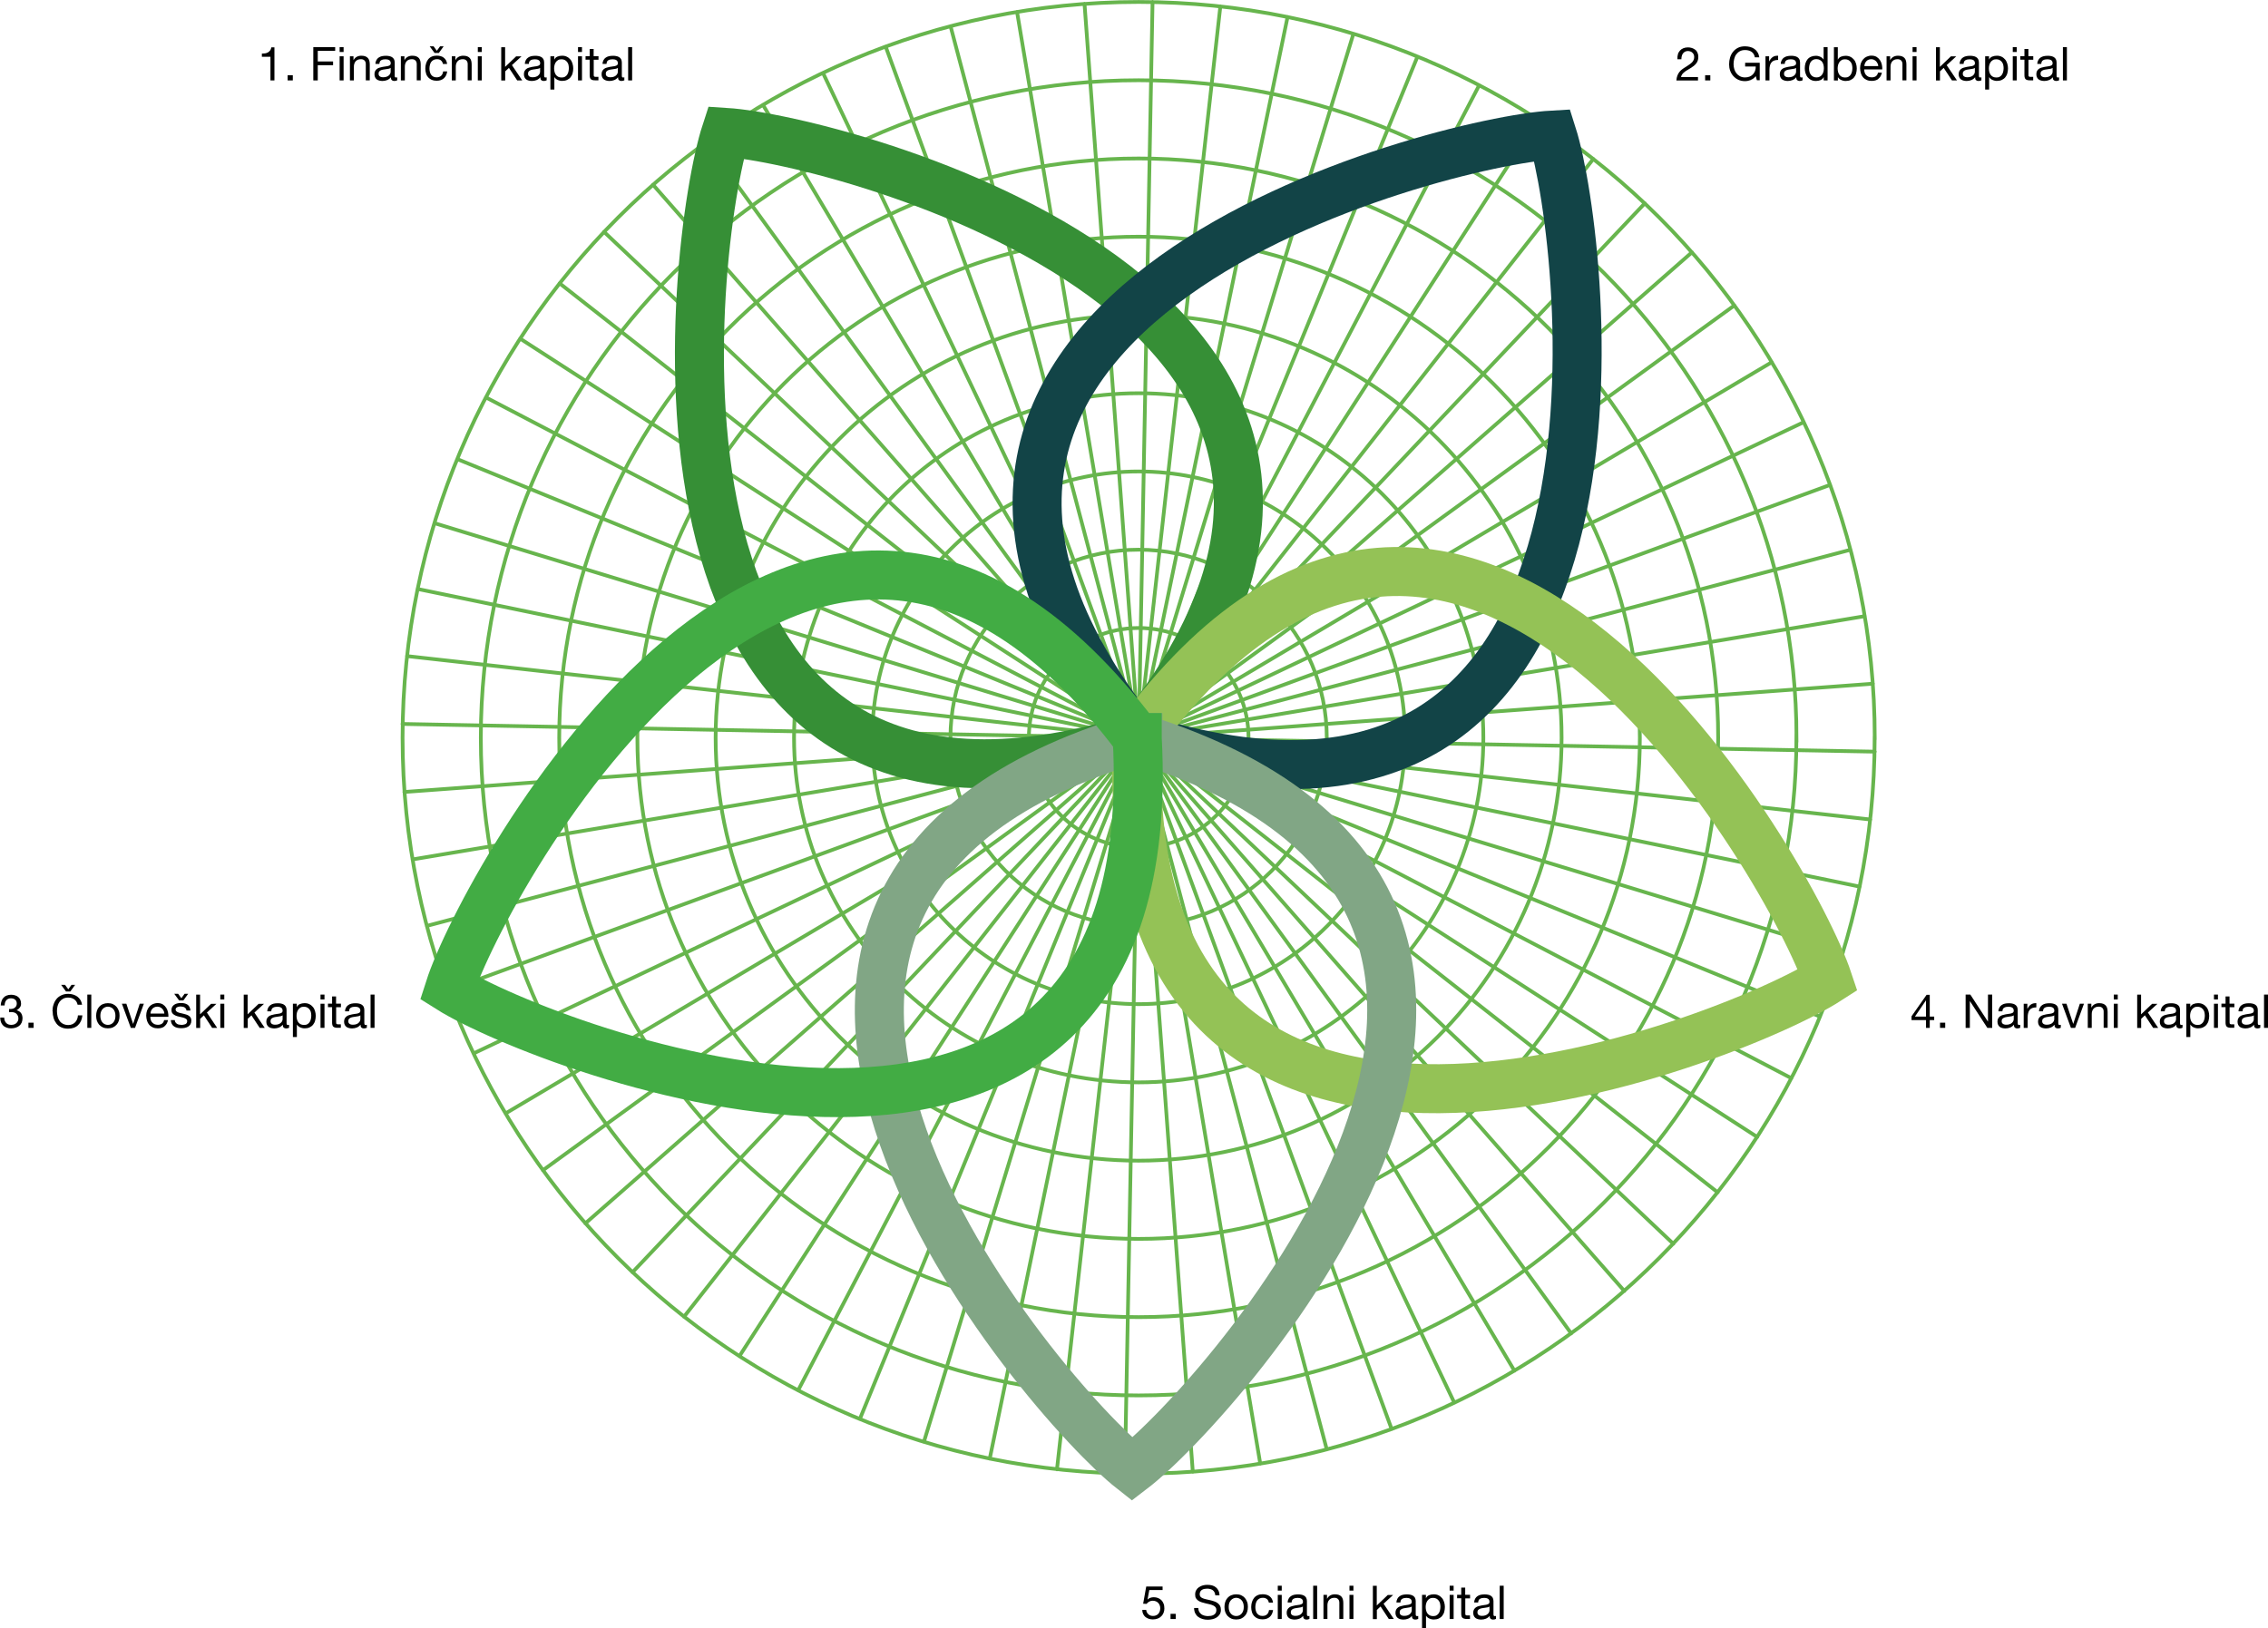 <svg xmlns="http://www.w3.org/2000/svg" viewBox="0 0 280 201.06"><g><g id="Layer_1"><path d="M163.8,178.99l-22.29-84.34M155.59,180.76l-14.41-86.04M147.26,181.76l-6.41-87M138.87,182l1.64-87.22M130.49,181.45l9.68-86.7M122.19,180.13l17.64-85.44M114.06,178.06l25.45-83.45M106.15,175.24l33.04-80.74M98.53,171.7l40.35-77.35M91.28,167.48l47.31-73.3M84.44,162.61l53.87-68.62M78.08,157.12l59.98-63.36M72.26,151.08l65.56-57.55M67.02,144.52l70.6-51.26M62.41,137.5l75.02-44.52M58.46,130.09l78.81-37.41M55.21,122.35l81.93-29.98M52.69,114.34l84.34-22.29M50.93,106.13l86.04-14.42M49.92,97.8l87-6.41M49.69,89.4l87.22,1.64M50.24,81.02l86.7,9.68M51.55,72.73l85.44,17.64M53.63,64.6l83.45,25.45M56.45,56.69l80.74,33.04M59.98,49.07l77.35,40.35M64.21,41.81l73.3,47.31M69.08,34.98l68.62,53.87M74.56,28.62l63.35,59.97M80.61,22.8l57.55,65.57M87.17,17.56l51.26,70.6M94.19,12.94l44.52,75.02M101.6,9l37.41,78.81M109.34,5.75l29.98,81.93M117.35,3.23l22.29,84.34M125.56,1.46l14.41,86.04M133.89.46l6.41,87M142.29.23l-1.64,87.22M150.66.78l-9.68,86.7M158.96,2.09l-17.64,85.44M167.09,4.17l-25.45,83.45M175,6.98l-33.04,80.74M182.62,10.52l-40.35,77.35M189.87,14.74l-47.31,73.3M196.71,19.62l-53.87,68.62M203.07,25.1l-59.98,63.35M208.89,31.15l-65.56,57.55M214.13,37.71l-70.6,51.25M218.75,44.72l-75.02,44.52M222.69,52.13l-78.81,37.41M225.94,59.88l-81.93,29.98M228.46,67.89l-84.34,22.29M230.22,76.09l-86.04,14.41M231.23,84.43l-87,6.41M231.46,92.82l-87.22-1.64M230.91,101.2l-86.7-9.68M229.6,109.49l-85.44-17.64M227.52,117.63l-83.45-25.45M224.7,125.54l-80.74-33.04M221.17,133.15l-77.35-40.35M216.95,140.41l-73.3-47.31M212.07,147.25l-68.62-53.87M206.59,153.6l-63.35-59.98M200.54,159.43l-57.55-65.56M193.98,164.67l-51.26-70.6M186.97,169.28l-44.52-75.02M179.55,173.23l-37.41-78.81M171.81,176.48l-29.98-81.93M144.48,91.11c0,2.15-1.75,3.9-3.9,3.9s-3.9-1.75-3.9-3.9,1.75-3.9,3.9-3.9,3.9,1.75,3.9,3.9ZM154.14,91.11c0,7.49-6.07,13.56-13.56,13.56s-13.56-6.07-13.56-13.56,6.07-13.56,13.56-13.56,13.56,6.07,13.56,13.56ZM163.8,91.11c0,12.83-10.4,23.23-23.23,23.23s-23.23-10.4-23.23-23.23,10.4-23.23,23.23-23.23,23.23,10.4,23.23,23.23ZM173.47,91.11c0,18.16-14.72,32.89-32.89,32.89s-32.89-14.72-32.89-32.89,14.73-32.89,32.89-32.89,32.89,14.72,32.89,32.89ZM183.13,91.11c0,23.5-19.05,42.55-42.55,42.55s-42.55-19.05-42.55-42.55,19.05-42.55,42.55-42.55,42.55,19.05,42.55,42.55ZM192.79,91.11c0,28.84-23.38,52.22-52.22,52.22s-52.22-23.38-52.22-52.22,23.38-52.22,52.22-52.22,52.22,23.38,52.22,52.22ZM202.45,91.11c0,34.18-27.7,61.88-61.88,61.88s-61.88-27.7-61.88-61.88,27.7-61.88,61.88-61.88,61.88,27.7,61.88,61.88ZM212.12,91.11c0,39.51-32.03,71.54-71.54,71.54s-71.54-32.03-71.54-71.54S101.06,19.57,140.58,19.57s71.54,32.03,71.54,71.54ZM221.78,91.11c0,44.85-36.36,81.21-81.21,81.21s-81.21-36.36-81.21-81.21S95.73,9.91,140.58,9.91s81.21,36.36,81.21,81.21ZM231.44,91.11c0,50.19-40.68,90.87-90.87,90.87s-90.87-40.68-90.87-90.87S90.39.24,140.58.24s90.87,40.68,90.87,90.87Z" fill="none" stroke="#67b54d" stroke-linecap="round" stroke-miterlimit="10" stroke-width=".46"></path><path d="M140.37,91.1c42.92-53.25-37.23-73.89-50.75-74.75-4.21,12.89-14.66,94.98,50.69,74.79,0,0,.01.02.01.02,0-.01.02-.02.02-.03.01,0,.03,0,.04-.01,0,0,0-.01-.01-.02Z" fill="none" stroke="#368f36" stroke-miterlimit="10" stroke-width="6.05"></path><path d="M140.4,91.1c65.2,20.67,55.35-61.5,51.24-74.42-13.53.76-93.83,20.81-51.3,74.38,0,0-.01.02-.01.02.01,0,.03,0,.04.01,0,.01.02.02.02.03,0,0,0-.01.01-.02Z" fill="none" stroke="#124447" stroke-miterlimit="10" stroke-width="6.05"></path><path d="M140.4,91.1c-2.84,68.34,73.87,37.27,85.26,29.92-4.28-12.86-44.69-85.08-85.23-29.99,0,0-.02,0-.02,0,0,.01,0,.03,0,.04,0,.01-.02.02-.02.03,0,0,.02,0,.02,0Z" fill="none" stroke="#94c256" stroke-miterlimit="10" stroke-width="6.05"></path><path d="M140.4,91.1c-65.56,19.49-11.28,81.97-.63,90.35,10.77-8.22,65.97-69.89.71-90.35v-.03s-.02,0-.04.01c-.01,0-.03,0-.04-.01v.02Z" fill="none" stroke="#81a685" stroke-miterlimit="10" stroke-width="6.05"></path><path d="M140.37,91.08c-41.18-54.61-80.74,18.08-84.87,30.99,11.47,7.22,88.54,37.38,84.9-30.92,0,0,.02,0,.02,0,0-.01-.02-.02-.02-.03,0-.01,0-.03,0-.04,0,0-.02,0-.02,0Z" fill="none" stroke="#42ac44" stroke-miterlimit="10" stroke-width="6.05"></path><g><path d="M33.39,9.93v-2.92h-1.06v-.39c.14,0,.27-.01.4-.03.13-.02.25-.06.35-.12.11-.06.19-.14.27-.24.07-.1.12-.23.15-.38h.38v4.08h-.49Z"></path><path d="M36.15,9.29v.64h-.64v-.64h.64Z"></path><path d="M41.38,5.82v.46h-2.15v1.31h1.89v.46h-1.89v1.88h-.55v-4.11h2.7Z"></path><path d="M41.93,6.42v-.6h.49v.6h-.49ZM42.42,6.95v2.98h-.49v-2.98h.49Z"></path><path d="M43.64,6.95v.47h.01c.2-.36.53-.54.97-.54.2,0,.36.03.49.08s.24.13.32.22c.08.1.14.21.17.34.03.13.05.28.05.44v1.96h-.49v-2.01c0-.18-.05-.33-.16-.44s-.25-.16-.44-.16c-.15,0-.28.02-.39.07s-.2.11-.27.2c-.07.08-.13.18-.16.3-.04.11-.05.24-.05.37v1.68h-.49v-2.98h.46Z"></path><path d="M49.02,9.92c-.08.05-.2.08-.35.08-.13,0-.23-.04-.3-.11-.08-.07-.11-.19-.11-.35-.13.16-.29.28-.47.35-.18.07-.37.11-.58.11-.13,0-.26-.02-.38-.05-.12-.03-.23-.08-.31-.14-.09-.07-.16-.15-.21-.26s-.08-.23-.08-.38c0-.17.03-.31.09-.41s.13-.19.23-.26c.09-.07.2-.12.32-.15.12-.03.24-.06.37-.09.13-.03.26-.05.38-.06.12-.01.23-.03.32-.06s.17-.06.22-.11c.05-.05.08-.12.08-.21,0-.11-.02-.19-.06-.26-.04-.07-.09-.12-.16-.15-.06-.03-.13-.06-.21-.07-.08-.01-.16-.02-.23-.02-.21,0-.38.04-.52.12-.14.08-.21.23-.22.45h-.49c0-.18.05-.34.12-.47.07-.13.16-.23.28-.31s.25-.14.39-.17c.15-.03.31-.05.47-.05.13,0,.27,0,.4.03.13.02.25.06.36.12.11.06.19.14.26.25.06.11.1.25.1.42v1.53c0,.12,0,.2.02.25.01.05.06.08.14.08.04,0,.09,0,.15-.02v.38ZM48.22,8.39c-.06.05-.14.08-.24.1-.1.02-.2.04-.31.05-.11.01-.22.03-.33.05s-.21.04-.3.08c-.09.04-.16.09-.22.16-.06.07-.08.17-.08.29,0,.08.02.15.05.2.03.06.08.1.13.13s.11.06.18.07c.07.02.14.02.22.02.16,0,.3-.02.42-.07.12-.04.21-.1.28-.17.07-.07.13-.14.16-.22.03-.08.05-.15.05-.22v-.5Z"></path><path d="M49.93,6.95v.47h.01c.2-.36.53-.54.97-.54.2,0,.36.03.49.08s.24.13.32.22c.08.1.14.21.17.34.03.13.05.28.05.44v1.96h-.49v-2.01c0-.18-.05-.33-.16-.44s-.25-.16-.44-.16c-.15,0-.28.02-.39.07s-.2.11-.27.2c-.07.08-.13.18-.16.3-.04.11-.05.24-.05.37v1.68h-.49v-2.98h.46Z"></path><path d="M54.69,7.91c-.04-.19-.12-.33-.24-.44s-.29-.16-.5-.16c-.18,0-.32.03-.44.1s-.21.15-.29.26c-.07.11-.12.23-.15.37-.03.14-.05.28-.05.43,0,.14.02.27.05.4.03.13.08.25.15.35.07.1.16.18.27.24.11.06.24.09.4.09.24,0,.43-.06.57-.19.14-.13.22-.31.25-.54h.5c-.05.37-.19.65-.41.85-.22.2-.52.3-.9.3-.23,0-.43-.04-.6-.11-.17-.08-.32-.18-.44-.31s-.21-.29-.26-.48c-.06-.19-.09-.39-.09-.61s.03-.43.09-.62.14-.36.26-.51.26-.26.44-.34.38-.12.62-.12c.17,0,.33.02.47.06.15.04.28.1.39.19s.21.19.28.32c.07.13.12.28.14.46h-.51ZM54.19,6.54h-.54l-.6-.82h.48l.4.55.4-.55h.44l-.59.82Z"></path><path d="M56.22,6.95v.47h.01c.2-.36.53-.54.97-.54.2,0,.36.03.49.08s.24.13.32.22c.08.1.14.21.17.34.03.13.05.28.05.44v1.96h-.49v-2.01c0-.18-.05-.33-.16-.44s-.25-.16-.44-.16c-.15,0-.28.02-.39.07s-.2.11-.27.2c-.07.08-.13.18-.16.3-.04.11-.05.24-.05.37v1.68h-.49v-2.98h.46Z"></path><path d="M58.99,6.42v-.6h.49v.6h-.49ZM59.48,6.95v2.98h-.49v-2.98h.49Z"></path><path d="M62.36,5.82v2.44l1.36-1.3h.66l-1.18,1.08,1.27,1.89h-.62l-1.02-1.55-.46.43v1.13h-.49v-4.11h.49Z"></path><path d="M67.47,9.92c-.08.05-.2.08-.35.08-.13,0-.23-.04-.3-.11-.08-.07-.11-.19-.11-.35-.13.16-.29.28-.47.35-.18.07-.37.11-.58.11-.13,0-.26-.02-.38-.05-.12-.03-.23-.08-.31-.14-.09-.07-.16-.15-.21-.26s-.08-.23-.08-.38c0-.17.03-.31.09-.41s.13-.19.23-.26c.09-.07.2-.12.32-.15.12-.03.24-.06.37-.09.13-.03.26-.05.38-.06.12-.01.23-.03.32-.06s.17-.06.22-.11c.05-.05.08-.12.08-.21,0-.11-.02-.19-.06-.26-.04-.07-.09-.12-.16-.15-.06-.03-.13-.06-.21-.07-.08-.01-.16-.02-.23-.02-.21,0-.38.04-.52.12-.14.08-.21.23-.22.45h-.49c0-.18.05-.34.12-.47.07-.13.16-.23.28-.31s.25-.14.39-.17c.15-.03.31-.05.47-.05.13,0,.27,0,.4.03.13.02.25.06.36.12.11.06.19.14.26.25.06.11.1.25.1.42v1.53c0,.12,0,.2.02.25.01.05.06.08.14.08.04,0,.09,0,.15-.02v.38ZM66.67,8.39c-.06.05-.14.08-.24.1-.1.02-.2.04-.31.05-.11.01-.22.03-.33.05s-.21.04-.3.08c-.09.04-.16.09-.22.16-.06.07-.08.17-.08.29,0,.08.02.15.05.2.03.06.08.1.13.13s.11.06.18.07c.07.02.14.02.22.02.16,0,.3-.02.42-.07.12-.04.21-.1.28-.17.07-.07.13-.14.16-.22.03-.08.05-.15.05-.22v-.5Z"></path><path d="M68.43,6.95v.4h.01c.08-.17.21-.29.38-.36s.36-.11.57-.11c.23,0,.43.04.6.13.17.08.31.2.43.34s.2.31.26.5.09.39.09.6-.03.41-.08.6-.14.35-.25.49c-.11.14-.26.25-.43.33s-.37.12-.6.12c-.07,0-.15,0-.24-.02-.09-.02-.18-.04-.27-.08-.09-.03-.17-.08-.25-.14-.08-.06-.14-.13-.2-.22h-.01v1.53h-.49v-4.11h.49ZM70.19,8.01c-.04-.13-.09-.25-.17-.35s-.17-.19-.29-.25-.25-.09-.41-.09c-.17,0-.31.03-.42.1-.11.07-.21.15-.28.26-.07.11-.13.23-.16.36-.03.13-.05.27-.05.41,0,.15.02.29.05.42.04.14.09.26.16.36.08.1.17.19.29.25.12.06.26.09.43.09s.31-.03.42-.1c.11-.07.21-.15.27-.26.07-.11.12-.23.15-.37.03-.14.05-.28.05-.43,0-.14-.02-.27-.05-.41Z"></path><path d="M71.36,6.42v-.6h.49v.6h-.49ZM71.85,6.95v2.98h-.49v-2.98h.49Z"></path><path d="M73.89,6.95v.43h-.59v1.85c0,.06,0,.1.01.14,0,.03.03.06.05.08.03.02.06.03.11.04.05,0,.11,0,.19,0h.22v.43h-.37c-.13,0-.24,0-.33-.03-.09-.02-.16-.05-.22-.1-.06-.05-.1-.11-.12-.2-.03-.08-.04-.2-.04-.33v-1.89h-.51v-.43h.51v-.89h.49v.89h.59Z"></path><path d="M77.06,9.92c-.08.05-.2.08-.35.08-.13,0-.23-.04-.3-.11-.08-.07-.11-.19-.11-.35-.13.16-.29.28-.47.35-.18.07-.37.11-.58.11-.13,0-.26-.02-.38-.05-.12-.03-.23-.08-.31-.14-.09-.07-.16-.15-.21-.26s-.08-.23-.08-.38c0-.17.03-.31.09-.41s.13-.19.23-.26c.09-.07.2-.12.32-.15.12-.03.24-.06.37-.09.13-.03.26-.05.38-.06.12-.01.23-.03.32-.06s.17-.06.22-.11c.05-.05.08-.12.08-.21,0-.11-.02-.19-.06-.26-.04-.07-.09-.12-.16-.15-.06-.03-.13-.06-.21-.07-.08-.01-.16-.02-.23-.02-.21,0-.38.04-.52.12-.14.08-.21.23-.22.45h-.49c0-.18.05-.34.12-.47.07-.13.16-.23.28-.31s.25-.14.39-.17c.15-.03.31-.05.47-.05.13,0,.27,0,.4.03.13.02.25.06.36.12.11.06.19.14.26.25.06.11.1.25.1.42v1.53c0,.12,0,.2.02.25.01.05.06.08.14.08.04,0,.09,0,.15-.02v.38ZM76.27,8.39c-.06.05-.14.08-.24.1-.1.02-.2.04-.31.05-.11.01-.22.03-.33.05s-.21.04-.3.08c-.09.04-.16.09-.22.16-.06.07-.08.17-.08.29,0,.08.02.15.05.2.03.06.08.1.13.13s.11.06.18.07c.07.02.14.02.22.02.16,0,.3-.02.42-.07.12-.04.21-.1.28-.17.07-.07.13-.14.16-.22.03-.08.05-.15.05-.22v-.5Z"></path><path d="M78.04,5.82v4.11h-.49v-4.11h.49Z"></path></g><g><path d="M207.14,6.72c.05-.18.14-.33.25-.46s.25-.23.42-.3.36-.11.58-.11c.18,0,.34.03.5.08s.29.13.41.22.21.22.27.37c.07.15.1.31.1.51,0,.18-.03.34-.08.48s-.13.26-.22.37c-.09.11-.2.21-.32.3-.12.09-.24.17-.37.25-.13.08-.25.15-.38.23-.13.07-.24.15-.35.24-.11.08-.2.18-.27.27-.07.1-.12.21-.15.34h2.1v.43h-2.67c.02-.24.06-.45.13-.62.07-.17.15-.32.26-.45.1-.13.22-.24.35-.33.13-.1.27-.19.41-.27.17-.11.32-.21.45-.3.13-.09.24-.18.33-.27.09-.09.15-.19.2-.3s.07-.23.07-.37c0-.11-.02-.21-.06-.3-.04-.09-.1-.17-.17-.23-.07-.07-.15-.12-.25-.15-.1-.03-.2-.05-.3-.05-.14,0-.26.03-.37.09-.1.06-.19.14-.25.23-.07.1-.11.2-.14.33-.03.12-.04.24-.04.37h-.49c-.01-.21,0-.4.06-.58Z"></path><path d="M211.15,9.29v.64h-.64v-.64h.64Z"></path><path d="M216.15,9.88c-.24.09-.48.14-.72.14-.31,0-.58-.06-.82-.17-.24-.11-.45-.27-.62-.46s-.3-.41-.39-.66-.13-.51-.13-.78c0-.3.04-.58.12-.85.08-.27.21-.51.37-.71.16-.2.37-.37.61-.49.24-.12.53-.18.86-.18.22,0,.43.03.63.08.2.05.37.13.53.24.16.11.29.25.39.42.11.17.18.38.22.62h-.55c-.03-.16-.08-.29-.15-.41-.07-.11-.16-.21-.27-.28s-.23-.13-.37-.16c-.14-.04-.28-.05-.43-.05-.25,0-.46.05-.64.15-.18.1-.32.23-.44.39s-.2.35-.25.56c-.05.21-.08.42-.08.64s.03.42.09.62c.06.2.15.37.27.52.12.15.27.27.44.36.17.09.38.14.61.14.21,0,.4-.03.57-.1s.3-.16.42-.29c.11-.12.2-.26.26-.43s.08-.34.08-.53h-1.31v-.46h1.8v2.16h-.35l-.14-.51c-.16.21-.36.37-.6.46Z"></path><path d="M218.41,6.95v.63h.01c.12-.24.26-.42.44-.54s.39-.17.66-.16v.52c-.2,0-.36.03-.5.08-.14.05-.25.13-.33.24-.08.1-.15.23-.18.38-.04.15-.06.32-.06.51v1.32h-.49v-2.98h.46Z"></path><path d="M222.52,9.92c-.08.05-.2.08-.35.08-.13,0-.23-.04-.3-.11-.08-.07-.11-.19-.11-.35-.13.16-.29.28-.47.35-.18.07-.37.11-.58.11-.13,0-.26-.02-.38-.05-.12-.03-.23-.08-.31-.14-.09-.07-.16-.15-.21-.26s-.08-.23-.08-.38c0-.17.03-.31.09-.41s.13-.19.23-.26c.09-.07.2-.12.32-.15.12-.03.24-.06.37-.09.13-.03.26-.05.38-.06.12-.01.23-.03.32-.06s.17-.06.22-.11c.05-.05.08-.12.08-.21,0-.11-.02-.19-.06-.26-.04-.07-.09-.12-.16-.15-.06-.03-.13-.06-.21-.07-.08-.01-.16-.02-.23-.02-.21,0-.38.04-.52.12-.14.08-.21.23-.22.45h-.49c0-.18.05-.34.12-.47.07-.13.16-.23.28-.31s.25-.14.39-.17c.15-.03.31-.05.47-.05.13,0,.27,0,.4.03.13.02.25.06.36.12.11.06.19.14.26.25.06.11.1.25.1.42v1.53c0,.12,0,.2.02.25.01.05.06.08.14.08.04,0,.09,0,.15-.02v.38ZM221.73,8.39c-.06.05-.14.08-.24.1-.1.02-.2.04-.31.05-.11.01-.22.03-.33.05s-.21.04-.3.08c-.09.04-.16.09-.22.16-.06.07-.08.17-.08.29,0,.08.02.15.05.2.03.06.08.1.13.13s.11.06.18.07c.07.02.14.02.22.02.16,0,.3-.02.42-.07.12-.04.21-.1.28-.17.07-.07.13-.14.16-.22.03-.08.05-.15.05-.22v-.5Z"></path><path d="M225.15,9.93v-.4h-.01c-.08.17-.21.28-.38.36-.17.07-.36.11-.57.11-.23,0-.43-.04-.6-.13-.17-.08-.31-.2-.43-.34s-.2-.31-.26-.5-.09-.39-.09-.6.03-.41.08-.6c.06-.19.14-.35.25-.49.11-.14.25-.25.43-.33s.37-.12.6-.12c.08,0,.16,0,.25.02.09.02.18.04.26.08.09.04.17.08.25.14.08.06.14.13.2.22h.01v-1.53h.49v4.11h-.49ZM223.39,8.87c.04.13.09.25.17.35.07.1.17.19.29.25.12.06.25.09.41.09.17,0,.3-.03.42-.1s.21-.15.28-.26.13-.23.16-.36c.03-.13.05-.27.05-.41,0-.15-.02-.29-.05-.42-.03-.14-.09-.26-.16-.36-.07-.1-.17-.19-.29-.25-.12-.06-.26-.1-.43-.1s-.3.03-.42.1-.21.15-.28.26c-.07.11-.12.23-.15.37-.03.14-.05.28-.05.43s.02.27.05.41Z"></path><path d="M226.89,5.82v1.54h.01c.08-.17.21-.29.38-.36s.36-.11.57-.11c.23,0,.43.04.6.13.17.08.31.2.43.34s.2.31.26.5.09.39.09.6-.03.41-.08.6-.14.35-.25.49c-.11.14-.26.25-.43.33s-.37.12-.6.12c-.07,0-.15,0-.24-.02-.09-.02-.18-.04-.27-.08-.09-.03-.17-.08-.25-.14-.08-.06-.14-.13-.2-.22h-.01v.4h-.49v-4.11h.49ZM228.65,8.01c-.04-.13-.09-.25-.17-.35s-.17-.19-.29-.25-.25-.09-.41-.09c-.17,0-.31.03-.42.1-.11.07-.21.15-.28.26-.07.11-.13.23-.16.36-.03.13-.05.27-.05.41,0,.15.02.29.05.42.04.14.09.26.16.36.08.1.17.19.29.25.12.06.26.09.43.09s.31-.03.42-.1c.11-.07.21-.15.27-.26.07-.11.12-.23.15-.37.03-.14.05-.28.05-.43,0-.14-.02-.27-.05-.41Z"></path><path d="M231.91,9.74c-.22.17-.5.25-.84.25-.24,0-.44-.04-.62-.12-.17-.08-.32-.18-.44-.32-.12-.14-.21-.3-.27-.5s-.09-.4-.1-.63c0-.23.04-.43.1-.62.07-.19.17-.35.29-.49s.27-.25.44-.32.36-.12.56-.12c.26,0,.48.05.66.16.17.11.31.25.42.42s.18.35.22.55.06.39.05.57h-2.23c0,.13.01.25.05.37.03.12.09.22.17.31.08.09.17.16.29.22.12.05.26.08.42.08.21,0,.38-.05.51-.14.13-.1.22-.24.26-.44h.48c-.07.33-.21.59-.43.75ZM231.79,7.83c-.04-.1-.1-.19-.18-.27-.07-.07-.16-.13-.26-.18s-.21-.07-.34-.07-.24.02-.34.07c-.1.04-.19.1-.26.18-.07.08-.13.17-.17.27-.04.1-.07.21-.07.33h1.71c0-.12-.03-.22-.08-.33Z"></path><path d="M233.35,6.95v.47h.01c.2-.36.53-.54.97-.54.2,0,.36.03.49.08s.24.13.32.22c.08.1.14.21.17.34.03.13.05.28.05.44v1.96h-.49v-2.01c0-.18-.05-.33-.16-.44s-.25-.16-.44-.16c-.15,0-.28.02-.39.07s-.2.11-.27.2c-.07.08-.13.18-.16.3-.04.11-.05.24-.05.37v1.68h-.49v-2.98h.46Z"></path><path d="M236.12,6.42v-.6h.49v.6h-.49ZM236.61,6.95v2.98h-.49v-2.98h.49Z"></path><path d="M239.49,5.82v2.44l1.36-1.3h.66l-1.18,1.08,1.27,1.89h-.62l-1.02-1.55-.46.43v1.13h-.49v-4.11h.49Z"></path><path d="M244.6,9.92c-.08.05-.2.08-.35.08-.13,0-.23-.04-.3-.11-.08-.07-.11-.19-.11-.35-.13.16-.29.28-.47.35-.18.07-.37.11-.58.11-.13,0-.26-.02-.38-.05-.12-.03-.23-.08-.31-.14-.09-.07-.16-.15-.21-.26s-.08-.23-.08-.38c0-.17.03-.31.09-.41s.13-.19.23-.26c.09-.07.2-.12.32-.15.12-.03.24-.06.37-.09.13-.03.26-.05.38-.06.12-.01.23-.03.32-.06s.17-.06.22-.11c.05-.05.08-.12.08-.21,0-.11-.02-.19-.06-.26-.04-.07-.09-.12-.16-.15-.06-.03-.13-.06-.21-.07-.08-.01-.16-.02-.23-.02-.21,0-.38.04-.52.12-.14.08-.21.23-.22.45h-.49c0-.18.05-.34.12-.47.07-.13.16-.23.28-.31s.25-.14.39-.17c.15-.03.31-.05.47-.05.13,0,.27,0,.4.03.13.02.25.06.36.12.11.06.19.14.26.25.06.11.1.25.1.42v1.53c0,.12,0,.2.02.25.01.05.06.08.14.08.04,0,.09,0,.15-.02v.38ZM243.8,8.39c-.06.05-.14.08-.24.1-.1.02-.2.04-.31.05-.11.01-.22.03-.33.05s-.21.04-.3.08c-.09.04-.16.09-.22.16-.06.07-.08.17-.08.29,0,.08.02.15.05.2.03.06.08.1.13.13s.11.06.18.07c.07.02.14.02.22.02.16,0,.3-.02.42-.07.12-.04.21-.1.28-.17.07-.07.13-.14.16-.22.03-.08.05-.15.05-.22v-.5Z"></path><path d="M245.56,6.95v.4h.01c.08-.17.21-.29.38-.36s.36-.11.57-.11c.23,0,.43.04.6.13.17.08.31.2.43.34s.2.31.26.5.09.39.09.6-.03.41-.08.6-.14.35-.25.49c-.11.14-.26.25-.43.33s-.37.12-.6.12c-.07,0-.15,0-.24-.02-.09-.02-.18-.04-.27-.08-.09-.03-.17-.08-.25-.14-.08-.06-.14-.13-.2-.22h-.01v1.53h-.49v-4.11h.49ZM247.32,8.01c-.04-.13-.09-.25-.17-.35s-.17-.19-.29-.25-.25-.09-.41-.09c-.17,0-.31.03-.42.1-.11.07-.21.15-.28.26-.07.11-.13.23-.16.36-.03.13-.05.27-.05.41,0,.15.02.29.05.42.04.14.09.26.16.36.08.1.17.19.29.25.12.06.26.09.43.09s.31-.03.42-.1c.11-.07.21-.15.27-.26.07-.11.12-.23.15-.37.03-.14.05-.28.05-.43,0-.14-.02-.27-.05-.41Z"></path><path d="M248.49,6.42v-.6h.49v.6h-.49ZM248.98,6.95v2.98h-.49v-2.98h.49Z"></path><path d="M251.02,6.95v.43h-.59v1.85c0,.06,0,.1.01.14,0,.03.03.06.05.08.03.02.06.03.11.04.05,0,.11,0,.19,0h.22v.43h-.37c-.13,0-.24,0-.33-.03-.09-.02-.16-.05-.22-.1-.06-.05-.1-.11-.12-.2-.03-.08-.04-.2-.04-.33v-1.89h-.51v-.43h.51v-.89h.49v.89h.59Z"></path><path d="M254.19,9.92c-.08.05-.2.08-.35.08-.13,0-.23-.04-.3-.11-.08-.07-.11-.19-.11-.35-.13.16-.29.28-.47.35-.18.07-.37.11-.58.11-.13,0-.26-.02-.38-.05-.12-.03-.23-.08-.31-.14-.09-.07-.16-.15-.21-.26s-.08-.23-.08-.38c0-.17.03-.31.09-.41s.13-.19.23-.26c.09-.07.2-.12.32-.15.12-.03.24-.06.37-.09.13-.03.26-.05.38-.06.12-.01.23-.03.32-.06s.17-.06.22-.11c.05-.05.08-.12.08-.21,0-.11-.02-.19-.06-.26-.04-.07-.09-.12-.16-.15-.06-.03-.13-.06-.21-.07-.08-.01-.16-.02-.23-.02-.21,0-.38.04-.52.12-.14.08-.21.23-.22.45h-.49c0-.18.05-.34.12-.47.07-.13.16-.23.28-.31s.25-.14.39-.17c.15-.03.31-.05.47-.05.13,0,.27,0,.4.03.13.02.25.06.36.12.11.06.19.14.26.25.06.11.1.25.1.42v1.53c0,.12,0,.2.02.25.01.05.06.08.14.08.04,0,.09,0,.15-.02v.38ZM253.4,8.39c-.06.05-.14.08-.24.1-.1.02-.2.04-.31.05-.11.01-.22.03-.33.05s-.21.04-.3.08c-.09.04-.16.09-.22.16-.06.07-.08.17-.08.29,0,.08.02.15.05.2.03.06.08.1.13.13s.11.06.18.07c.07.02.14.02.22.02.16,0,.3-.02.42-.07.12-.04.21-.1.28-.17.07-.07.13-.14.16-.22.03-.08.05-.15.05-.22v-.5Z"></path><path d="M255.17,5.82v4.11h-.49v-4.11h.49Z"></path></g><g><path d="M1.13,124.6h.16c.1,0,.2-.01.3-.04.09-.03.18-.07.25-.13.07-.06.13-.13.17-.21s.06-.18.06-.29c0-.22-.07-.38-.21-.49-.14-.11-.31-.16-.52-.16-.13,0-.24.02-.34.07-.1.05-.18.11-.24.19-.06.08-.11.17-.14.28-.03.11-.05.22-.05.34H.09c0-.2.04-.37.1-.54.05-.16.13-.3.24-.41.1-.12.23-.21.39-.27.16-.06.33-.1.54-.1.18,0,.34.02.49.07.15.04.28.11.39.2.11.09.2.2.26.34s.1.3.1.49-.05.35-.16.49c-.11.14-.24.25-.4.32h0c.25.07.43.18.56.36.12.18.18.39.18.64,0,.2-.04.38-.11.54-.07.16-.17.29-.3.39s-.28.18-.45.23c-.17.05-.35.08-.54.08-.21,0-.4-.03-.56-.09s-.31-.14-.43-.26-.21-.25-.27-.42c-.06-.16-.09-.35-.09-.56h.49c0,.26.08.48.23.65.15.17.36.25.64.25.12,0,.23-.02.34-.05.11-.04.2-.09.28-.16.08-.07.14-.15.19-.25s.07-.21.07-.33-.02-.24-.07-.34c-.05-.1-.11-.18-.18-.25-.08-.07-.17-.12-.27-.15-.11-.03-.22-.05-.34-.05-.1,0-.2,0-.29.02v-.41s.04,0,.05,0Z"></path><path d="M4.15,126.29v.64h-.64v-.64h.64Z"></path><path d="M6.48,124.89c0-.3.04-.58.13-.84.08-.26.21-.49.37-.69.16-.2.37-.35.61-.46.24-.11.52-.17.84-.17.21,0,.42.03.61.09.19.06.36.14.51.25.15.11.27.25.38.42.1.17.17.36.2.58h-.55c-.06-.29-.2-.51-.41-.66-.21-.15-.46-.22-.75-.22-.25,0-.46.05-.63.14-.17.09-.32.22-.43.37-.11.16-.2.33-.25.53s-.08.41-.08.62c0,.23.03.46.08.67.05.21.14.39.25.55s.26.28.44.37c.18.09.39.14.63.14.18,0,.34-.03.48-.09.14-.06.26-.14.37-.25.1-.11.18-.23.24-.38.06-.15.09-.3.1-.47h.55c-.05.52-.23.92-.54,1.21-.3.29-.72.43-1.24.43-.32,0-.6-.06-.83-.17-.24-.11-.44-.26-.59-.46s-.28-.42-.35-.68c-.08-.26-.12-.54-.12-.84ZM8.69,122.44h-.54l-.6-.82h.48l.4.55.4-.55h.44l-.59.82Z"></path><path d="M11.27,122.82v4.11h-.49v-4.11h.49Z"></path><path d="M11.96,124.83c.06-.19.15-.35.28-.5.12-.14.27-.25.46-.33s.39-.12.62-.12.45.04.62.12c.18.08.33.19.45.33s.21.31.28.5.09.39.09.61-.03.42-.09.61-.15.35-.28.49-.27.25-.45.33c-.18.08-.39.12-.62.12s-.44-.04-.62-.12-.33-.19-.46-.33c-.12-.14-.21-.3-.28-.49-.06-.19-.09-.39-.09-.61s.03-.42.09-.61ZM12.46,125.92c.05.14.11.26.2.35.08.09.18.17.3.22s.23.07.36.07.25-.02.36-.07.21-.12.3-.22c.08-.09.15-.21.2-.35s.07-.3.07-.48-.02-.34-.07-.48-.11-.26-.2-.35c-.08-.1-.18-.17-.3-.22s-.23-.08-.36-.08-.25.03-.36.08-.21.12-.3.22c-.08.1-.15.21-.2.35-.05.14-.07.3-.07.48s.02.34.07.48Z"></path><path d="M16.15,126.93l-1.1-2.98h.55l.83,2.48h.01l.81-2.48h.51l-1.09,2.98h-.52Z"></path><path d="M20.32,126.74c-.22.17-.5.25-.84.25-.24,0-.44-.04-.62-.12-.17-.08-.32-.18-.44-.32-.12-.14-.21-.3-.27-.5s-.09-.4-.1-.63c0-.23.04-.43.1-.62.07-.19.17-.35.29-.49s.27-.25.44-.32.36-.12.56-.12c.26,0,.48.05.66.16.17.11.31.25.42.42s.18.35.22.55.06.39.05.57h-2.23c0,.13.01.25.05.37.03.12.09.22.17.31.08.09.17.16.29.22.12.05.26.08.42.08.21,0,.38-.05.51-.14.13-.1.22-.24.26-.44h.48c-.07.33-.21.59-.43.75ZM20.2,124.83c-.04-.1-.1-.19-.18-.27-.07-.07-.16-.13-.26-.18s-.21-.07-.34-.07-.24.02-.34.07c-.1.04-.19.1-.26.18-.07.08-.13.17-.17.27-.04.1-.07.21-.07.33h1.71c0-.12-.03-.22-.08-.33Z"></path><path d="M21.68,126.26c.05.08.11.13.18.18.08.04.16.08.25.09.09.02.19.03.29.03.08,0,.16,0,.24-.02.08-.01.16-.03.23-.06.07-.03.13-.08.17-.14s.07-.14.07-.23c0-.13-.05-.22-.14-.29-.1-.07-.22-.12-.36-.16-.14-.04-.3-.08-.47-.11s-.33-.08-.47-.14c-.14-.06-.26-.14-.36-.25s-.14-.26-.14-.45c0-.15.03-.28.1-.39.07-.11.15-.19.26-.26s.22-.12.36-.15c.13-.03.26-.05.39-.05.17,0,.32.01.47.04.14.03.27.08.38.15.11.07.2.17.26.29.07.12.1.27.12.45h-.49c0-.1-.03-.18-.08-.24-.04-.06-.1-.11-.16-.15-.07-.04-.14-.07-.22-.08-.08-.02-.16-.03-.24-.03-.07,0-.15,0-.22.02-.08.01-.14.03-.21.06s-.11.07-.15.11c-.04.05-.06.11-.06.19,0,.08.03.15.09.21.06.06.13.1.23.14.09.04.2.07.31.09.12.03.23.05.34.08.12.03.24.06.36.1.12.04.22.09.31.15.09.06.16.14.22.24.06.1.08.21.08.36,0,.18-.04.33-.11.45-.08.12-.17.22-.29.29s-.26.12-.41.15c-.15.03-.3.04-.45.04-.17,0-.32-.02-.47-.05-.15-.03-.28-.09-.4-.17-.12-.08-.21-.18-.28-.31-.07-.13-.11-.28-.12-.47h.49c0,.11.03.2.07.27ZM22.11,123.54l-.6-.82h.48l.4.55.4-.55h.44l-.59.82h-.54Z"></path><path d="M24.7,122.82v2.44l1.36-1.3h.66l-1.18,1.08,1.27,1.89h-.62l-1.02-1.55-.46.43v1.13h-.49v-4.11h.49Z"></path><path d="M27.2,123.42v-.6h.49v.6h-.49ZM27.69,123.95v2.98h-.49v-2.98h.49Z"></path><path d="M30.57,122.82v2.44l1.36-1.3h.66l-1.18,1.08,1.27,1.89h-.62l-1.02-1.55-.46.43v1.13h-.49v-4.11h.49Z"></path><path d="M35.67,126.92c-.08.05-.2.08-.35.08-.13,0-.23-.04-.3-.11-.08-.07-.11-.19-.11-.35-.13.16-.29.28-.47.35-.18.07-.37.11-.58.11-.13,0-.26-.02-.38-.05-.12-.03-.23-.08-.31-.14-.09-.07-.16-.15-.21-.26s-.08-.23-.08-.38c0-.17.03-.31.09-.41s.13-.19.23-.26c.09-.07.2-.12.32-.15.12-.03.24-.06.37-.09.13-.03.26-.05.38-.06.12-.01.23-.03.32-.06s.17-.06.22-.11c.05-.05.08-.12.08-.21,0-.11-.02-.19-.06-.26-.04-.07-.09-.12-.16-.15-.06-.03-.13-.06-.21-.07-.08-.01-.16-.02-.23-.02-.21,0-.38.04-.52.12-.14.08-.21.23-.22.45h-.49c0-.18.05-.34.12-.47.07-.13.16-.23.28-.31s.25-.14.39-.17c.15-.03.31-.05.47-.05.13,0,.27,0,.4.03.13.02.25.06.36.12.11.06.19.14.26.25.06.11.1.25.1.42v1.53c0,.12,0,.2.02.25.01.05.06.08.14.08.04,0,.09,0,.15-.02v.38ZM34.88,125.39c-.06.05-.14.08-.24.1-.1.02-.2.04-.31.05-.11.01-.22.03-.33.05s-.21.04-.3.08c-.09.04-.16.09-.22.16-.06.07-.08.17-.08.29,0,.08.02.15.05.2.03.06.08.1.13.13s.11.06.18.07c.07.02.14.02.22.02.16,0,.3-.02.42-.07.12-.04.21-.1.28-.17.07-.07.13-.14.16-.22.03-.08.05-.15.05-.22v-.5Z"></path><path d="M36.64,123.95v.4h.01c.08-.17.21-.29.38-.36s.36-.11.57-.11c.23,0,.43.04.6.13.17.08.31.2.43.34s.2.31.26.5.09.39.09.6-.03.41-.08.6-.14.35-.25.49c-.11.14-.26.25-.43.33s-.37.12-.6.12c-.07,0-.15,0-.24-.02-.09-.02-.18-.04-.27-.08-.09-.03-.17-.08-.25-.14-.08-.06-.14-.13-.2-.22h-.01v1.53h-.49v-4.11h.49ZM38.39,125.01c-.04-.13-.09-.25-.17-.35s-.17-.19-.29-.25-.25-.09-.41-.09c-.17,0-.31.03-.42.1-.11.07-.21.15-.28.26-.07.11-.13.23-.16.36-.03.13-.05.27-.05.41,0,.15.02.29.05.42.04.14.09.26.16.36.08.1.17.19.29.25.12.06.26.09.43.09s.31-.03.42-.1c.11-.07.21-.15.27-.26.07-.11.12-.23.15-.37.03-.14.05-.28.05-.43,0-.14-.02-.27-.05-.41Z"></path><path d="M39.57,123.42v-.6h.49v.6h-.49ZM40.06,123.95v2.98h-.49v-2.98h.49Z"></path><path d="M42.09,123.95v.43h-.59v1.85c0,.06,0,.1.01.14,0,.03.03.06.05.08.03.02.06.03.11.04.05,0,.11,0,.19,0h.22v.43h-.37c-.13,0-.24,0-.33-.03-.09-.02-.16-.05-.22-.1-.06-.05-.1-.11-.12-.2-.03-.08-.04-.2-.04-.33v-1.89h-.51v-.43h.51v-.89h.49v.89h.59Z"></path><path d="M45.27,126.92c-.08.05-.2.08-.35.08-.13,0-.23-.04-.3-.11-.08-.07-.11-.19-.11-.35-.13.16-.29.28-.47.35-.18.07-.37.11-.58.11-.13,0-.26-.02-.38-.05-.12-.03-.23-.08-.31-.14-.09-.07-.16-.15-.21-.26s-.08-.23-.08-.38c0-.17.03-.31.09-.41s.13-.19.23-.26c.09-.07.2-.12.32-.15.12-.03.24-.06.37-.09.13-.03.26-.05.38-.06.12-.01.23-.03.32-.06s.17-.06.22-.11c.05-.05.08-.12.08-.21,0-.11-.02-.19-.06-.26-.04-.07-.09-.12-.16-.15-.06-.03-.13-.06-.21-.07-.08-.01-.16-.02-.23-.02-.21,0-.38.04-.52.12-.14.08-.21.23-.22.45h-.49c0-.18.05-.34.12-.47.07-.13.16-.23.28-.31s.25-.14.39-.17c.15-.03.31-.05.47-.05.13,0,.27,0,.4.03.13.02.25.06.36.12.11.06.19.14.26.25.06.11.1.25.1.42v1.53c0,.12,0,.2.02.25.01.05.06.08.14.08.04,0,.09,0,.15-.02v.38ZM44.48,125.39c-.06.05-.14.08-.24.1-.1.02-.2.04-.31.05-.11.01-.22.03-.33.05s-.21.04-.3.08c-.09.04-.16.09-.22.16-.06.07-.08.17-.08.29,0,.08.02.15.05.2.03.06.08.1.13.13s.11.06.18.07c.07.02.14.02.22.02.16,0,.3-.02.42-.07.12-.04.21-.1.28-.17.07-.07.13-.14.16-.22.03-.08.05-.15.05-.22v-.5Z"></path><path d="M46.24,122.82v4.11h-.49v-4.11h.49Z"></path></g><g><path d="M141.89,196.35l-.22,1.17h.01c.09-.09.2-.16.34-.21.14-.05.28-.07.42-.07.18,0,.35.03.51.09s.3.15.42.26c.12.12.21.26.28.44.07.17.1.38.1.61,0,.17-.03.34-.09.5s-.15.31-.27.43c-.12.13-.27.23-.45.3s-.39.11-.62.11c-.18,0-.34-.03-.5-.08-.16-.05-.29-.13-.41-.22-.12-.1-.21-.22-.28-.37-.07-.15-.11-.31-.11-.5h.49c0,.1.03.2.08.29.04.09.1.17.18.24.07.07.16.12.26.16.1.04.21.05.34.05.12,0,.23-.02.33-.06.11-.04.2-.1.28-.18.08-.08.14-.18.19-.3.05-.12.07-.26.07-.42,0-.13-.02-.26-.07-.37s-.11-.21-.19-.29c-.08-.08-.18-.15-.29-.19s-.24-.07-.38-.07c-.16,0-.3.04-.43.11-.12.07-.24.16-.33.28l-.42-.02.38-2.12h2.02v.43h-1.65Z"></path><path d="M145.15,199.29v.64h-.64v-.64h.64Z"></path><path d="M149.74,196.38c-.18-.13-.42-.2-.7-.2-.12,0-.23.01-.34.03-.11.02-.21.06-.3.11-.09.05-.16.13-.21.22-.05.09-.08.2-.08.34,0,.13.04.23.11.31.07.08.17.14.3.19.12.05.27.09.42.12.16.03.32.07.48.11.16.04.32.08.48.14.16.05.3.12.42.21.12.09.22.2.3.33.07.13.11.3.11.51,0,.22-.05.41-.15.56-.1.16-.22.28-.38.38-.15.1-.33.17-.51.21-.19.04-.38.07-.57.07-.23,0-.45-.03-.65-.09s-.39-.15-.54-.26c-.16-.12-.28-.27-.37-.45-.09-.18-.14-.4-.14-.65h.52c0,.17.03.32.1.45.07.12.16.23.26.31s.24.14.38.18c.15.04.3.06.45.06.12,0,.25-.01.37-.03.12-.02.24-.06.34-.12s.18-.13.24-.23c.06-.1.09-.22.09-.37s-.04-.26-.11-.35c-.08-.09-.17-.16-.3-.22-.12-.06-.27-.1-.42-.14s-.32-.07-.48-.11-.32-.08-.48-.13c-.16-.05-.3-.11-.42-.19-.12-.08-.22-.18-.3-.3-.08-.12-.11-.28-.11-.47,0-.21.04-.39.13-.54.08-.15.2-.28.34-.37.14-.1.3-.17.48-.22.18-.05.36-.07.55-.07.21,0,.41.02.59.07s.34.13.47.24c.14.11.24.24.32.41.08.16.12.36.13.58h-.52c-.03-.3-.14-.51-.32-.64Z"></path><path d="M151.26,197.83c.06-.19.15-.35.28-.5.12-.14.27-.25.46-.33s.39-.12.62-.12.45.04.62.12c.18.08.33.19.45.33s.21.31.28.5.09.39.09.61-.03.42-.09.61-.15.35-.28.49-.27.25-.45.33c-.18.08-.39.12-.62.12s-.44-.04-.62-.12-.33-.19-.46-.33c-.12-.14-.21-.3-.28-.49-.06-.19-.09-.39-.09-.61s.03-.42.09-.61ZM151.76,198.92c.05.14.11.26.2.35.08.09.18.17.3.22s.23.07.36.07.25-.02.36-.07.21-.12.3-.22c.08-.09.15-.21.2-.35s.07-.3.07-.48-.02-.34-.07-.48-.11-.26-.2-.35c-.08-.1-.18-.17-.3-.22s-.23-.08-.36-.08-.25.03-.36.08-.21.12-.3.22c-.08.1-.15.21-.2.35-.05.14-.07.3-.07.48s.02.34.07.48Z"></path><path d="M156.41,197.47c-.12-.1-.29-.16-.5-.16-.18,0-.32.03-.44.1s-.21.15-.29.26c-.07.11-.12.23-.15.37-.03.14-.05.28-.05.43,0,.14.02.27.05.4.03.13.08.25.15.35.07.1.16.18.27.24.11.06.24.09.4.09.24,0,.43-.06.57-.19.14-.13.22-.31.25-.54h.5c-.05.37-.19.65-.41.85-.22.2-.52.3-.9.3-.23,0-.43-.04-.6-.11-.17-.07-.32-.18-.44-.31s-.21-.29-.26-.48c-.06-.19-.09-.39-.09-.61s.03-.43.09-.62.14-.36.26-.51.26-.26.44-.34.38-.12.62-.12c.17,0,.33.02.47.06.15.04.28.1.39.19s.21.19.28.32c.07.13.12.28.14.46h-.51c-.04-.19-.12-.33-.24-.44Z"></path><path d="M157.75,196.42v-.6h.49v.6h-.49ZM158.24,196.95v2.98h-.49v-2.98h.49Z"></path><path d="M161.64,199.92c-.08.05-.2.08-.35.08-.13,0-.23-.04-.3-.11-.08-.07-.11-.19-.11-.35-.13.16-.29.28-.47.35-.18.07-.37.11-.58.11-.13,0-.26-.02-.38-.05-.12-.03-.23-.08-.31-.14-.09-.07-.16-.15-.21-.26s-.08-.23-.08-.38c0-.17.03-.31.09-.41s.13-.19.23-.26c.09-.07.2-.12.32-.15.12-.03.24-.06.37-.09.13-.03.26-.05.38-.06.12-.01.23-.03.32-.06s.17-.06.22-.11c.05-.05.08-.12.08-.21,0-.11-.02-.19-.06-.26-.04-.07-.09-.12-.16-.15-.06-.03-.13-.06-.21-.07-.08-.01-.16-.02-.23-.02-.21,0-.38.04-.52.12-.14.08-.21.23-.22.45h-.49c0-.18.05-.34.12-.47.07-.13.16-.23.28-.31s.25-.14.39-.17c.15-.03.31-.05.47-.05.13,0,.27,0,.4.03.13.02.25.06.36.12.11.06.19.14.26.25.06.11.1.25.1.42v1.53c0,.12,0,.2.02.25.01.05.06.08.14.08.04,0,.09,0,.15-.02v.38ZM160.84,198.39c-.06.05-.14.08-.24.1-.1.02-.2.04-.31.05-.11.01-.22.03-.33.05s-.21.04-.3.08c-.09.04-.16.09-.22.16-.06.07-.08.17-.08.29,0,.08.02.15.05.2.03.06.08.1.13.13s.11.06.18.07c.07.02.14.02.22.02.16,0,.3-.02.42-.07.12-.04.21-.1.28-.17.07-.07.13-.14.16-.22.03-.08.05-.15.05-.22v-.5Z"></path><path d="M162.61,195.82v4.11h-.49v-4.11h.49Z"></path><path d="M163.83,196.95v.47h.01c.2-.36.53-.54.97-.54.2,0,.36.03.49.08s.24.13.32.22c.08.1.14.21.17.34.03.13.05.28.05.44v1.96h-.49v-2.01c0-.18-.05-.33-.16-.44s-.25-.16-.44-.16c-.15,0-.28.02-.39.07s-.2.11-.27.2c-.07.08-.13.18-.16.3-.04.11-.05.24-.05.37v1.68h-.49v-2.98h.46Z"></path><path d="M166.6,196.42v-.6h.49v.6h-.49ZM167.09,196.95v2.98h-.49v-2.98h.49Z"></path><path d="M169.97,195.82v2.44l1.36-1.3h.66l-1.18,1.08,1.27,1.89h-.62l-1.02-1.55-.46.43v1.13h-.49v-4.11h.49Z"></path><path d="M175.07,199.92c-.08.05-.2.08-.35.08-.13,0-.23-.04-.3-.11-.08-.07-.11-.19-.11-.35-.13.16-.29.28-.47.35-.18.07-.37.11-.58.11-.13,0-.26-.02-.38-.05-.12-.03-.23-.08-.31-.14-.09-.07-.16-.15-.21-.26s-.08-.23-.08-.38c0-.17.03-.31.09-.41s.13-.19.23-.26c.09-.07.2-.12.32-.15.12-.03.24-.06.37-.09.13-.03.26-.05.38-.06.12-.01.23-.03.32-.06s.17-.06.22-.11c.05-.05.08-.12.08-.21,0-.11-.02-.19-.06-.26-.04-.07-.09-.12-.16-.15-.06-.03-.13-.06-.21-.07-.08-.01-.16-.02-.23-.02-.21,0-.38.04-.52.12-.14.08-.21.23-.22.45h-.49c0-.18.05-.34.12-.47.07-.13.16-.23.28-.31s.25-.14.39-.17c.15-.03.31-.05.47-.05.13,0,.27,0,.4.03.13.02.25.06.36.12.11.06.19.14.26.25.06.11.1.25.1.42v1.53c0,.12,0,.2.02.25.01.05.06.08.14.08.04,0,.09,0,.15-.02v.38ZM174.28,198.39c-.06.05-.14.08-.24.1-.1.02-.2.04-.31.05-.11.01-.22.03-.33.05s-.21.04-.3.08c-.09.04-.16.09-.22.16-.06.07-.08.17-.08.29,0,.08.02.15.05.2.03.06.08.1.13.13s.11.06.18.07c.07.02.14.02.22.02.16,0,.3-.02.42-.07.12-.04.21-.1.28-.17.07-.07.13-.14.16-.22.03-.08.05-.15.05-.22v-.5Z"></path><path d="M176.04,196.95v.4h.01c.08-.17.21-.29.38-.36s.36-.11.57-.11c.23,0,.43.04.6.13.17.08.31.2.43.34s.2.31.26.5.09.39.09.6-.03.41-.08.6-.14.35-.25.49c-.11.14-.26.25-.43.33s-.37.12-.6.12c-.07,0-.15,0-.24-.02-.09-.02-.18-.04-.27-.08-.09-.03-.17-.08-.25-.14-.08-.06-.14-.13-.2-.22h-.01v1.53h-.49v-4.11h.49ZM177.79,198.01c-.04-.13-.09-.25-.17-.35s-.17-.19-.29-.25-.25-.09-.41-.09c-.17,0-.31.03-.42.1-.11.07-.21.15-.28.26-.07.11-.13.23-.16.36-.03.13-.05.27-.05.41,0,.15.02.29.05.42.04.14.09.26.16.36.08.1.17.19.29.25.12.06.26.09.43.09s.31-.03.42-.1c.11-.07.21-.15.27-.26.07-.11.12-.23.15-.37.03-.14.05-.28.05-.43,0-.14-.02-.27-.05-.41Z"></path><path d="M178.97,196.42v-.6h.49v.6h-.49ZM179.46,196.95v2.98h-.49v-2.98h.49Z"></path><path d="M181.49,196.95v.43h-.59v1.85c0,.06,0,.1.01.14,0,.03.03.06.05.08.03.02.06.03.11.04.05,0,.11,0,.19,0h.22v.43h-.37c-.13,0-.24,0-.33-.03-.09-.02-.16-.05-.22-.1-.06-.05-.1-.11-.12-.2-.03-.08-.04-.2-.04-.33v-1.89h-.51v-.43h.51v-.89h.49v.89h.59Z"></path><path d="M184.67,199.92c-.08.05-.2.08-.35.08-.13,0-.23-.04-.3-.11-.08-.07-.11-.19-.11-.35-.13.16-.29.28-.47.35-.18.07-.37.11-.58.11-.13,0-.26-.02-.38-.05-.12-.03-.23-.08-.31-.14-.09-.07-.16-.15-.21-.26s-.08-.23-.08-.38c0-.17.03-.31.09-.41s.13-.19.23-.26c.09-.07.2-.12.32-.15.12-.03.24-.06.37-.09.13-.03.26-.05.38-.06.12-.01.23-.03.32-.06s.17-.06.22-.11c.05-.05.08-.12.08-.21,0-.11-.02-.19-.06-.26-.04-.07-.09-.12-.16-.15-.06-.03-.13-.06-.21-.07-.08-.01-.16-.02-.23-.02-.21,0-.38.04-.52.12-.14.08-.21.23-.22.45h-.49c0-.18.05-.34.12-.47.07-.13.16-.23.28-.31s.25-.14.39-.17c.15-.03.31-.05.47-.05.13,0,.27,0,.4.03.13.02.25.06.36.12.11.06.19.14.26.25.06.11.1.25.1.42v1.53c0,.12,0,.2.02.25.01.05.06.08.14.08.04,0,.09,0,.15-.02v.38ZM183.88,198.39c-.06.05-.14.08-.24.1-.1.02-.2.04-.31.05-.11.01-.22.03-.33.05s-.21.04-.3.08c-.09.04-.16.09-.22.16-.06.07-.08.17-.08.29,0,.08.02.15.05.2.03.06.08.1.13.13s.11.06.18.07c.07.02.14.02.22.02.16,0,.3-.02.42-.07.12-.04.21-.1.28-.17.07-.07.13-.14.16-.22.03-.08.05-.15.05-.22v-.5Z"></path><path d="M185.64,195.82v4.11h-.49v-4.11h.49Z"></path></g><g><path d="M238.79,125.54v.43h-.55v.96h-.46v-.96h-1.79v-.47l1.86-2.65h.39v2.69h.55ZM237.78,123.54h-.01l-1.36,2h1.37v-2Z"></path><path d="M240.15,126.29v.64h-.64v-.64h.64Z"></path><path d="M243.25,122.82l2.17,3.33h.01v-3.33h.52v4.11h-.6l-2.15-3.3h-.01v3.3h-.52v-4.11h.58Z"></path><path d="M249.39,126.92c-.08.05-.2.08-.35.08-.13,0-.23-.04-.3-.11-.08-.07-.11-.19-.11-.35-.13.16-.29.28-.47.35-.18.07-.37.11-.58.11-.13,0-.26-.02-.38-.05-.12-.03-.23-.08-.31-.14-.09-.07-.16-.15-.21-.26s-.08-.23-.08-.38c0-.17.03-.31.09-.41s.13-.19.23-.26c.09-.07.2-.12.32-.15.12-.03.24-.06.37-.09.13-.03.26-.05.38-.06.12-.01.23-.03.32-.06s.17-.06.22-.11c.05-.05.08-.12.08-.21,0-.11-.02-.19-.06-.26-.04-.07-.09-.12-.16-.15-.06-.03-.13-.06-.21-.07-.08-.01-.16-.02-.23-.02-.21,0-.38.04-.52.12-.14.08-.21.23-.22.45h-.49c0-.18.05-.34.12-.47.07-.13.16-.23.28-.31s.25-.14.39-.17c.15-.03.31-.05.47-.05.13,0,.27,0,.4.03.13.02.25.06.36.12.11.06.19.14.26.25.06.11.1.25.1.42v1.53c0,.12,0,.2.02.25.01.05.06.08.14.08.04,0,.09,0,.15-.02v.38ZM248.6,125.39c-.06.05-.14.08-.24.1-.1.02-.2.04-.31.05-.11.01-.22.03-.33.05s-.21.04-.3.08c-.09.04-.16.09-.22.16-.06.07-.08.17-.08.29,0,.08.02.15.05.2.03.06.08.1.13.13s.11.06.18.07c.07.02.14.02.22.02.16,0,.3-.02.42-.07.12-.04.21-.1.28-.17.07-.07.13-.14.16-.22.03-.08.05-.15.05-.22v-.5Z"></path><path d="M250.29,123.95v.63h.01c.12-.24.26-.42.44-.54s.39-.17.66-.16v.52c-.2,0-.36.03-.5.08-.14.05-.25.13-.33.24-.08.1-.15.23-.18.38-.04.15-.06.32-.06.51v1.32h-.49v-2.98h.46Z"></path><path d="M254.4,126.92c-.08.05-.2.08-.35.08-.13,0-.23-.04-.3-.11-.08-.07-.11-.19-.11-.35-.13.16-.29.28-.47.35-.18.07-.37.11-.58.11-.13,0-.26-.02-.38-.05-.12-.03-.23-.08-.31-.14-.09-.07-.16-.15-.21-.26s-.08-.23-.08-.38c0-.17.03-.31.09-.41s.13-.19.23-.26c.09-.07.2-.12.32-.15.12-.03.24-.06.37-.09.13-.03.26-.05.38-.06.12-.01.23-.03.32-.06s.17-.06.22-.11c.05-.05.08-.12.08-.21,0-.11-.02-.19-.06-.26-.04-.07-.09-.12-.16-.15-.06-.03-.13-.06-.21-.07-.08-.01-.16-.02-.23-.02-.21,0-.38.04-.52.12-.14.08-.21.23-.22.45h-.49c0-.18.05-.34.12-.47.07-.13.16-.23.28-.31s.25-.14.39-.17c.15-.03.31-.05.47-.05.13,0,.27,0,.4.03.13.02.25.06.36.12.11.06.19.14.26.25.06.11.1.25.1.42v1.53c0,.12,0,.2.02.25.01.05.06.08.14.08.04,0,.09,0,.15-.02v.38ZM253.6,125.39c-.06.05-.14.08-.24.1-.1.02-.2.04-.31.05-.11.01-.22.03-.33.05s-.21.04-.3.08c-.09.04-.16.09-.22.16-.06.07-.08.17-.08.29,0,.08.02.15.05.2.03.06.08.1.13.13s.11.06.18.07c.07.02.14.02.22.02.16,0,.3-.02.42-.07.12-.04.21-.1.28-.17.07-.07.13-.14.16-.22.03-.08.05-.15.05-.22v-.5Z"></path><path d="M255.67,126.93l-1.1-2.98h.55l.83,2.48h.01l.81-2.48h.51l-1.09,2.98h-.52Z"></path><path d="M258.19,123.95v.47h.01c.2-.36.53-.54.97-.54.2,0,.36.03.49.08s.24.13.32.22c.08.1.14.21.17.34.03.13.05.28.05.44v1.96h-.49v-2.01c0-.18-.05-.33-.16-.44s-.25-.16-.44-.16c-.15,0-.28.02-.39.07s-.2.11-.27.2c-.07.08-.13.18-.16.3-.04.11-.05.24-.05.37v1.68h-.49v-2.98h.46Z"></path><path d="M260.96,123.42v-.6h.49v.6h-.49ZM261.45,123.95v2.98h-.49v-2.98h.49Z"></path><path d="M264.33,122.82v2.44l1.36-1.3h.66l-1.18,1.08,1.27,1.89h-.62l-1.02-1.55-.46.43v1.13h-.49v-4.11h.49Z"></path><path d="M269.43,126.92c-.08.05-.2.08-.35.08-.13,0-.23-.04-.3-.11-.08-.07-.11-.19-.11-.35-.13.16-.29.28-.47.35-.18.07-.37.11-.58.11-.13,0-.26-.02-.38-.05-.12-.03-.23-.08-.31-.14-.09-.07-.16-.15-.21-.26s-.08-.23-.08-.38c0-.17.03-.31.09-.41s.13-.19.23-.26c.09-.07.2-.12.32-.15.12-.03.24-.06.37-.09.13-.03.26-.05.38-.06.12-.01.23-.03.32-.06s.17-.06.22-.11c.05-.05.08-.12.08-.21,0-.11-.02-.19-.06-.26-.04-.07-.09-.12-.16-.15-.06-.03-.13-.06-.21-.07-.08-.01-.16-.02-.23-.02-.21,0-.38.04-.52.12-.14.08-.21.23-.22.45h-.49c0-.18.05-.34.12-.47.07-.13.16-.23.28-.31s.25-.14.39-.17c.15-.03.31-.05.47-.05.13,0,.27,0,.4.03.13.02.25.06.36.12.11.06.19.14.26.25.06.11.1.25.1.42v1.53c0,.12,0,.2.02.25.01.05.06.08.14.08.04,0,.09,0,.15-.02v.38ZM268.64,125.39c-.06.05-.14.08-.24.1-.1.02-.2.04-.31.05-.11.01-.22.03-.33.05s-.21.04-.3.08c-.09.04-.16.09-.22.16-.06.07-.08.17-.08.29,0,.08.02.15.05.2.03.06.08.1.13.13s.11.06.18.07c.07.02.14.02.22.02.16,0,.3-.02.42-.07.12-.04.21-.1.28-.17.07-.07.13-.14.16-.22.03-.08.05-.15.05-.22v-.5Z"></path><path d="M270.4,123.95v.4h.01c.08-.17.21-.29.38-.36s.36-.11.57-.11c.23,0,.43.04.6.13.17.08.31.2.43.34s.2.31.26.5.09.39.09.6-.03.41-.08.6-.14.35-.25.49c-.11.14-.26.25-.43.33s-.37.12-.6.12c-.07,0-.15,0-.24-.02-.09-.02-.18-.04-.27-.08-.09-.03-.17-.08-.25-.14-.08-.06-.14-.13-.2-.22h-.01v1.53h-.49v-4.11h.49ZM272.16,125.01c-.04-.13-.09-.25-.17-.35s-.17-.19-.29-.25-.25-.09-.41-.09c-.17,0-.31.03-.42.1-.11.07-.21.15-.28.26-.07.11-.13.23-.16.36-.03.13-.05.27-.05.41,0,.15.02.29.05.42.04.14.09.26.16.36.08.1.17.19.29.25.12.06.26.09.43.09s.31-.03.42-.1c.11-.07.21-.15.27-.26.07-.11.12-.23.15-.37.03-.14.05-.28.05-.43,0-.14-.02-.27-.05-.41Z"></path><path d="M273.33,123.42v-.6h.49v.6h-.49ZM273.82,123.95v2.98h-.49v-2.98h.49Z"></path><path d="M275.85,123.95v.43h-.59v1.85c0,.06,0,.1.01.14,0,.03.03.06.05.08.03.02.06.03.11.04.05,0,.11,0,.19,0h.22v.43h-.37c-.13,0-.24,0-.33-.03-.09-.02-.16-.05-.22-.1-.06-.05-.1-.11-.12-.2-.03-.08-.04-.2-.04-.33v-1.89h-.51v-.43h.51v-.89h.49v.89h.59Z"></path><path d="M279.03,126.92c-.08.05-.2.08-.35.08-.13,0-.23-.04-.3-.11-.08-.07-.11-.19-.11-.35-.13.16-.29.28-.47.35-.18.07-.37.11-.58.11-.13,0-.26-.02-.38-.05-.12-.03-.23-.08-.31-.14-.09-.07-.16-.15-.21-.26s-.08-.23-.08-.38c0-.17.03-.31.09-.41s.13-.19.23-.26c.09-.07.2-.12.32-.15.12-.03.24-.06.37-.09.13-.03.26-.05.38-.06.12-.01.23-.03.32-.06s.17-.06.22-.11c.05-.05.08-.12.08-.21,0-.11-.02-.19-.06-.26-.04-.07-.09-.12-.16-.15-.06-.03-.13-.06-.21-.07-.08-.01-.16-.02-.23-.02-.21,0-.38.04-.52.12-.14.08-.21.23-.22.45h-.49c0-.18.05-.34.12-.47.07-.13.16-.23.28-.31s.25-.14.39-.17c.15-.03.31-.05.47-.05.13,0,.27,0,.4.03.13.02.25.06.36.12.11.06.19.14.26.25.06.11.1.25.1.42v1.53c0,.12,0,.2.02.25.01.05.06.08.14.08.04,0,.09,0,.15-.02v.38ZM278.24,125.39c-.06.05-.14.08-.24.1-.1.02-.2.04-.31.05-.11.01-.22.03-.33.05s-.21.04-.3.08c-.09.04-.16.09-.22.16-.06.07-.08.17-.08.29,0,.08.02.15.05.2.03.06.08.1.13.13s.11.06.18.07c.07.02.14.02.22.02.16,0,.3-.02.42-.07.12-.04.21-.1.28-.17.07-.07.13-.14.16-.22.03-.08.05-.15.05-.22v-.5Z"></path><path d="M280,122.82v4.11h-.49v-4.11h.49Z"></path></g></g></g></svg>